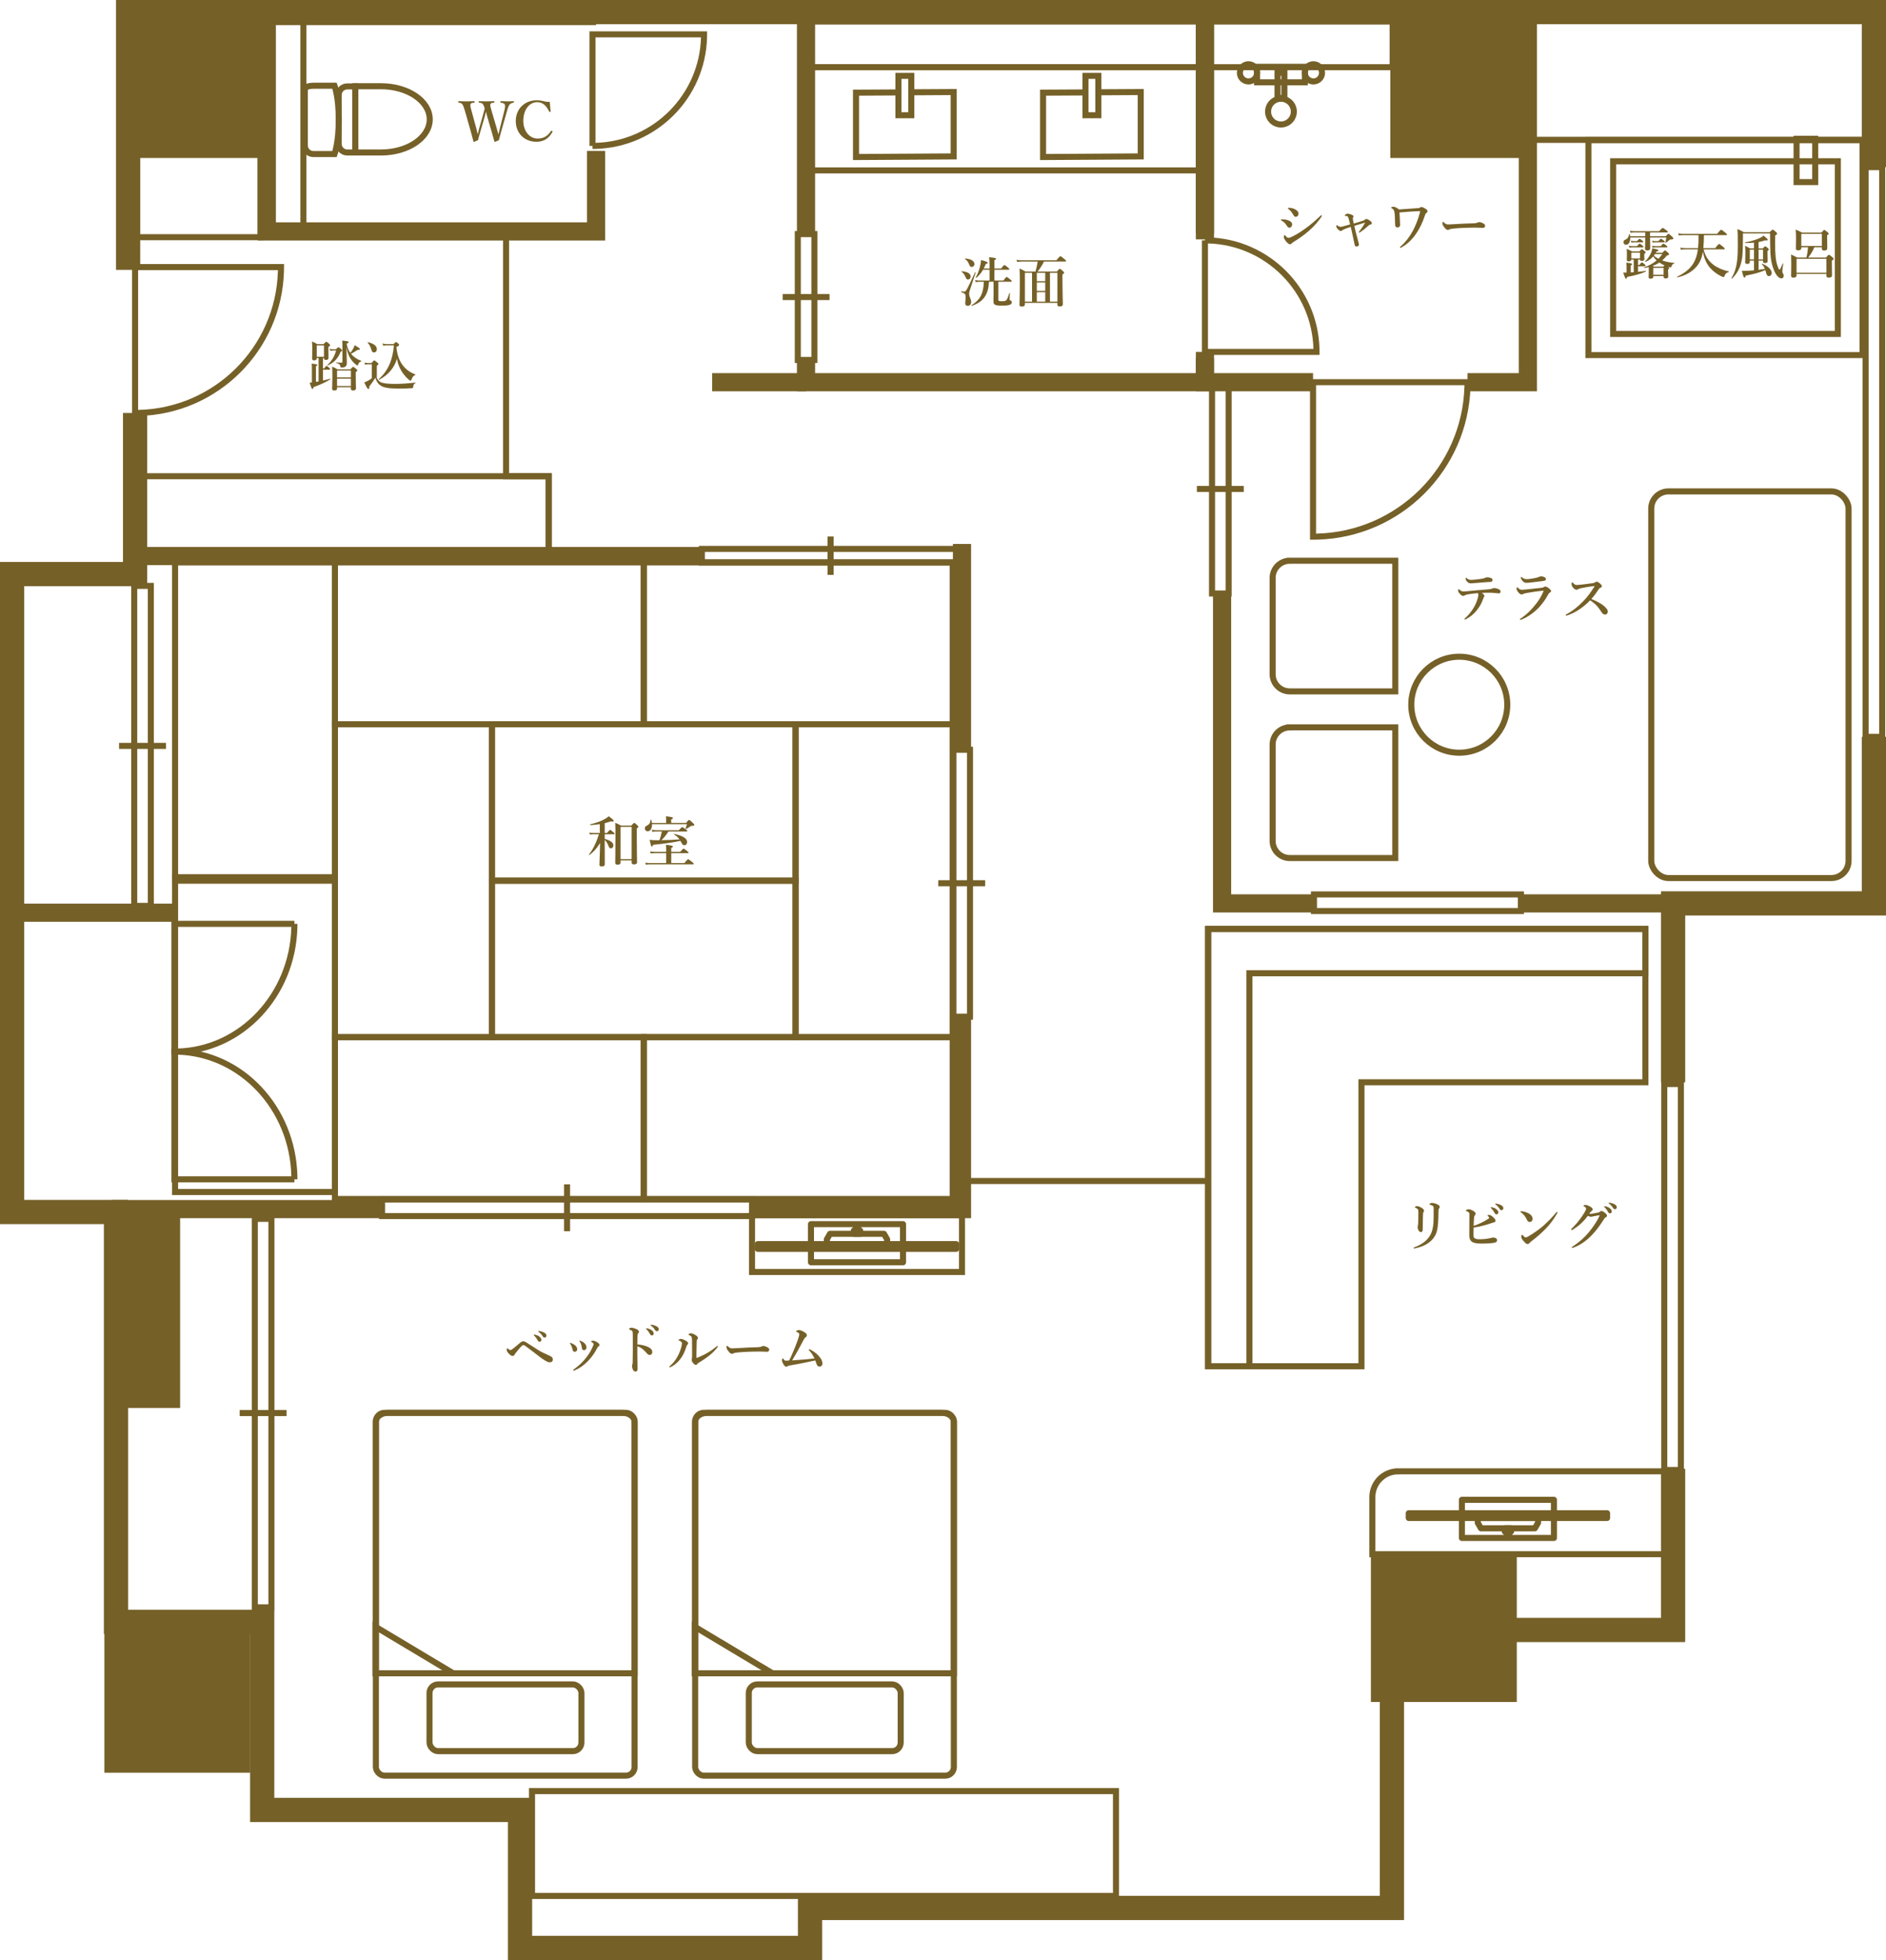 <?xml version="1.0" encoding="UTF-8"?>
<svg id="_レイヤー_2" data-name="レイヤー_2" xmlns="http://www.w3.org/2000/svg" width="622.971" height="647.412" viewBox="0 0 622.971 647.412">
  <defs>
    <style>
      .cls-1, .cls-2 {
        stroke-width: 2px;
      }

      .cls-1, .cls-2, .cls-3, .cls-4 {
        fill: none;
        stroke: #756028;
      }

      .cls-1, .cls-3, .cls-4 {
        stroke-miterlimit: 10;
      }

      .cls-5 {
        fill: #756028;
      }

      .cls-2 {
        stroke-linecap: round;
        stroke-linejoin: round;
      }

      .cls-3 {
        stroke-width: 8px;
      }

      .cls-4 {
        stroke-width: 6px;
      }
    </style>
  </defs>
  <g id="_レイヤー_2-2" data-name="レイヤー_2">
    <g>
      <g>
        <g>
          <rect class="cls-2" x="491.785" y="486.492" width="12.597" height="30.4" transform="translate(999.775 3.608) rotate(90)"/>
          <rect class="cls-2" x="497.297" y="467.849" width="1.572" height="65.516" transform="translate(998.691 2.524) rotate(90)"/>
          <polygon class="cls-2" points="488.125 501.394 488.125 502.966 489.173 504.8 506.994 504.8 508.042 502.966 508.042 501.394 488.125 501.394"/>
          <polygon class="cls-2" points="497.035 505.849 497.035 504.8 499.132 504.8 499.132 505.849 498.608 506.373 497.559 506.373 497.035 505.849"/>
        </g>
        <g>
          <rect class="cls-2" x="276.776" y="395.437" width="12.597" height="30.4" transform="translate(-127.562 693.711) rotate(-90)"/>
          <rect class="cls-2" x="282.289" y="378.963" width="1.572" height="65.516" transform="translate(-128.646 694.796) rotate(-90)"/>
          <polygon class="cls-2" points="293.033 410.935 293.033 409.362 291.985 407.528 274.165 407.528 273.116 409.362 273.116 410.935 293.033 410.935"/>
          <polygon class="cls-2" points="284.123 406.48 284.123 407.528 282.027 407.528 282.027 406.48 282.551 405.955 283.599 405.955 284.123 406.48"/>
        </g>
        <g>
          <polyline class="cls-1" points="296.733 30.529 282.754 30.605 282.754 51.865 315.018 51.66 315.018 30.401 301.247 30.481"/>
          <rect class="cls-1" x="296.76" y="25.049" width="4.252" height="13.005" transform="translate(597.771 63.104) rotate(-180)"/>
        </g>
        <g>
          <polyline class="cls-1" points="358.513 30.529 344.533 30.605 344.533 51.865 376.797 51.66 376.797 30.401 363.026 30.481"/>
          <rect class="cls-1" x="358.539" y="25.049" width="4.252" height="13.005" transform="translate(721.331 63.104) rotate(-180)"/>
        </g>
        <polyline class="cls-3" points="552.644 485.136 552.644 538.384 459.779 538.384 459.779 630.201 267.559 630.201 267.559 643.412 171.779 643.412 171.779 597.834 86.606 597.834 86.606 535.694 38.312 535.694 38.312 400.329 4 400.329 4 189.614 44.624 189.614 44.624 136.409"/>
        <polyline class="cls-3" points="618.971 243.378 618.971 298.392 552.644 298.392 552.644 357.495"/>
        <polyline class="cls-3" points="42.312 89.137 42.312 4 618.971 4 618.971 55.198"/>
        <g>
          <rect class="cls-1" x="124.16" y="466.664" width="85.456" height="119.836" rx="2.835" ry="2.835" transform="translate(333.777 1053.164) rotate(-180)"/>
          <path class="cls-1" d="M128.188,466.664h77.402c2.224,0,4.027,1.323,4.027,2.954v83.076h-85.456v-83.076c0-1.632,1.803-2.954,4.027-2.954Z"/>
          <polygon class="cls-1" points="124.008 537.308 149.706 552.695 124.008 552.695 124.008 537.308"/>
          <rect class="cls-1" x="141.875" y="556.361" width="50.179" height="22.043" rx="2.835" ry="2.835" transform="translate(333.929 1134.766) rotate(-180)"/>
        </g>
        <g>
          <rect class="cls-1" x="229.618" y="466.664" width="85.456" height="119.836" rx="2.835" ry="2.835" transform="translate(544.692 1053.164) rotate(-180)"/>
          <path class="cls-1" d="M233.645,466.664h77.402c2.224,0,4.027,1.323,4.027,2.954v83.076h-85.456v-83.076c0-1.632,1.803-2.954,4.027-2.954Z"/>
          <polygon class="cls-1" points="229.466 537.308 255.163 552.695 229.466 552.695 229.466 537.308"/>
          <rect class="cls-1" x="247.333" y="556.361" width="50.179" height="22.043" rx="2.835" ry="2.835" transform="translate(544.844 1134.766) rotate(-180)"/>
        </g>
        <g>
          <path class="cls-1" d="M104.939,28.317h5.568s1.417,3.792,1.417,11.225-1.417,11.342-1.417,11.342h-6.985c-1.566,0-2.835-1.269-2.835-2.835v-18.314c0-1.566,2.686-1.417,4.252-1.417Z"/>
          <path class="cls-1" d="M117.35,50.369v-21.889h8.504c8.889,0,16.095,4.9,16.095,10.945s-7.206,10.945-16.095,10.945-8.504,0-8.504,0Z"/>
          <path class="cls-1" d="M111.866,28.538h2.649c1.564,0,2.835,1.27,2.835,2.835v16.161c0,1.564-1.27,2.835-2.835,2.835h-2.649v-21.831h0Z" transform="translate(229.216 78.907) rotate(180)"/>
        </g>
        <path class="cls-1" d="M92.813,88.22h-48.189s0,48.189,0,48.189c0,0,.821-.005,1.229-.015,25.568-.64,46.19-21.195,46.938-46.735.014-.478.021-1.439.021-1.439Z"/>
        <path class="cls-1" d="M398.01,79.391v36.85s36.85,0,36.85,0c0,0-.004-.628-.012-.94-.49-19.552-16.208-35.321-35.739-35.894-.365-.011-1.1-.016-1.1-.016Z"/>
        <path class="cls-1" d="M195.711,48.197V11.347s36.85,0,36.85,0c0,0-.004.628-.012.94-.49,19.552-16.208,35.321-35.739,35.894-.365.011-1.1.016-1.1.016Z"/>
        <path class="cls-1" d="M484.742,126.242h-51.024s0,51.024,0,51.024c0,0,.869-.005,1.302-.016,27.071-.678,48.907-22.441,49.7-49.484.015-.506.022-1.523.022-1.523Z"/>
        <path class="cls-1" d="M97.248,305.146h-39.633s0,42.197,0,42.197c0,0,.675-.005,1.011-.013,21.028-.561,37.989-18.559,38.604-40.924.012-.418.017-1.26.017-1.26Z"/>
        <path class="cls-1" d="M97.248,389.541h-39.633s0-42.197,0-42.197c0,0,.675.005,1.011.013,21.028.561,37.989,18.559,38.604,40.924.012.418.017,1.26.017,1.26Z"/>
        <rect class="cls-5" x="42.312" y="4" width="48.189" height="48.189"/>
        <rect class="cls-5" x="459.246" y="4" width="48.189" height="48.189"/>
        <rect class="cls-5" x="34.477" y="537.342" width="48.189" height="48.189"/>
        <rect class="cls-5" x="452.828" y="513.975" width="48.189" height="48.189"/>
        <line class="cls-4" x1="126.202" y1="399.366" x2="37.027" y2="399.366"/>
        <polyline class="cls-4" points="317.761 335.596 317.761 399.366 247.459 399.366"/>
        <line class="cls-4" x1="317.761" y1="179.669" x2="317.761" y2="247.082"/>
        <line class="cls-4" x1="47.596" y1="183.669" x2="231.735" y2="183.669"/>
        <line class="cls-4" x1="3.339" y1="301.467" x2="57.817" y2="301.467"/>
        <rect class="cls-1" x="248.403" y="401.366" width="69.358" height="18.779"/>
        <polyline class="cls-4" points="196.899 49.862 196.899 76.44 88.128 76.44 88.128 5.303 196.899 5.303"/>
        <polyline class="cls-4" points="266.238 77.325 266.238 5.101 398.01 5.101 398.01 77.068"/>
        <polyline class="cls-4" points="398.01 118.241 398.01 126.242 266.238 126.242 266.238 119.433"/>
        <polyline class="cls-4" points="433.718 126.242 398.01 126.242 398.01 116.241"/>
        <polyline class="cls-4" points="398.01 79.069 398.01 5.101 504.681 5.101 504.681 126.242 484.742 126.242"/>
        <rect class="cls-1" x="86.128" y="5.303" width="14.092" height="71.138"/>
        <rect class="cls-1" x="354.58" y="-83.241" width="17.092" height="193.776" transform="translate(376.773 -349.479) rotate(90)"/>
        <rect class="cls-1" x="541.279" y="-31.498" width="41.093" height="114.29" transform="translate(587.474 -536.178) rotate(90)"/>
        <rect class="cls-1" x="315.077" y="-26.647" width="34.093" height="131.772" transform="translate(371.363 -292.885) rotate(90)"/>
        <polyline class="cls-1" points="167.156 77.165 167.156 157.303 181.247 157.303 181.247 183.449"/>
        <line class="cls-1" x1="319.082" y1="390.091" x2="399.22" y2="390.091"/>
        <rect class="cls-1" x="44.624" y="157.303" width="136.624" height="26.367"/>
        <rect class="cls-1" x="45.174" y="49.138" width="40.954" height="29.21"/>
        <g>
          <rect class="cls-1" x="420.551" y="16.732" width="5.132" height="15.79" transform="translate(398.49 447.744) rotate(-90)"/>
          <circle class="cls-1" cx="423.117" cy="36.865" r="4.252"/>
          <rect class="cls-1" x="418.972" y="27.045" width="8.29" height="2.27" transform="translate(394.937 451.297) rotate(-90)"/>
        </g>
        <g>
          <rect class="cls-1" x="231.841" y="181.305" width="85.039" height="4.489"/>
          <line class="cls-1" x1="274.36" y1="189.886" x2="274.36" y2="177.214"/>
        </g>
        <g>
          <rect class="cls-1" x="245.478" y="95.372" width="41.58" height="5.486" transform="translate(364.383 -168.154) rotate(90)"/>
          <line class="cls-1" x1="258.525" y1="98.115" x2="274.012" y2="98.115"/>
        </g>
        <rect class="cls-1" x="434.017" y="295.431" width="68.367" height="5.486"/>
        <g>
          <rect class="cls-1" x="126.202" y="396.183" width="122.202" height="5.486"/>
          <line class="cls-1" x1="187.302" y1="406.669" x2="187.302" y2="391.183"/>
        </g>
        <g>
          <rect class="cls-1" x="-5.776" y="243.625" width="105.7" height="5.486" transform="translate(293.442 199.295) rotate(90)"/>
          <line class="cls-1" x1="39.33" y1="246.368" x2="54.817" y2="246.368"/>
        </g>
        <g>
          <rect class="cls-1" x="22.748" y="463.995" width="128.32" height="5.486" transform="translate(553.646 379.83) rotate(90)"/>
          <line class="cls-1" x1="79.165" y1="466.738" x2="94.652" y2="466.738"/>
        </g>
        <g>
          <rect class="cls-1" x="273.573" y="288.986" width="88.173" height="5.486" transform="translate(609.389 -25.931) rotate(90)"/>
          <line class="cls-1" x1="309.917" y1="291.729" x2="325.403" y2="291.729"/>
        </g>
        <rect class="cls-1" x="524.881" y="146.545" width="188.18" height="5.486" transform="translate(768.259 -469.683) rotate(90)"/>
        <rect class="cls-1" x="488.733" y="419.054" width="127.486" height="5.486" transform="translate(974.273 -130.679) rotate(90)"/>
        <g>
          <rect class="cls-1" x="368.567" y="158.763" width="69.047" height="5.486" transform="translate(564.597 -241.585) rotate(90)"/>
          <line class="cls-1" x1="395.348" y1="161.506" x2="410.834" y2="161.506"/>
        </g>
        <rect class="cls-1" x="110.624" y="185.751" width="102.029" height="53.47"/>
        <rect class="cls-1" x="212.653" y="185.751" width="102.029" height="53.47"/>
        <rect class="cls-1" x="32.237" y="315.338" width="103.984" height="52.789" transform="translate(-257.503 425.961) rotate(-90)"/>
        <rect class="cls-1" x="31.658" y="211.928" width="105.143" height="52.789" transform="translate(-154.093 322.551) rotate(-90)"/>
        <rect class="cls-1" x="110.624" y="342.566" width="102.029" height="53.47"/>
        <rect class="cls-1" x="212.653" y="342.566" width="102.029" height="53.47"/>
        <rect class="cls-1" x="162.507" y="239.221" width="100.278" height="51.673"/>
        <rect class="cls-1" x="84.893" y="264.952" width="103.345" height="51.883" transform="translate(427.459 154.328) rotate(90)"/>
        <rect class="cls-1" x="237.053" y="264.952" width="103.345" height="51.883" transform="translate(579.619 2.168) rotate(90)"/>
        <rect class="cls-1" x="162.507" y="290.893" width="100.278" height="51.673"/>
        <rect class="cls-5" x="35.311" y="400.329" width="24.184" height="64.734"/>
        <rect class="cls-1" x="175.734" y="591.605" width="192.89" height="34.633"/>
        <polygon class="cls-1" points="543.504 306.834 399.064 306.834 399.064 451.274 449.706 451.274 449.706 357.476 543.504 357.476 543.504 306.834"/>
        <polygon class="cls-1" points="543.504 306.834 399.064 306.834 399.064 451.274 412.704 451.274 412.704 321.474 543.504 321.474 543.504 306.834"/>
        <path class="cls-1" d="M461.815,485.981h89.257v27.385h-97.761v-18.881c0-4.693,3.81-8.504,8.504-8.504Z"/>
        <polyline class="cls-4" points="434.017 298.392 403.672 298.392 403.672 196.03"/>
        <line class="cls-4" x1="550.644" y1="298.392" x2="501.393" y2="298.392"/>
        <circle class="cls-1" cx="412.387" cy="24.061" r="2.835"/>
        <circle class="cls-1" cx="433.847" cy="24.061" r="2.835"/>
        <g>
          <rect class="cls-1" x="534.448" y="36.509" width="71.014" height="90.546" transform="translate(651.738 -488.173) rotate(90)"/>
          <rect class="cls-1" x="541.44" y="44.672" width="57.03" height="74.22" transform="translate(651.738 -488.173) rotate(90)"/>
          <rect class="cls-1" x="593.43" y="45.835" width="6.165" height="14.312"/>
        </g>
        <circle class="cls-1" cx="482.017" cy="232.77" r="15.853"/>
        <path class="cls-1" d="M426.035,185.211h34.844v43.156h-34.844c-3.129,0-5.669-2.54-5.669-5.669v-31.817c0-3.129,2.54-5.669,5.669-5.669Z"/>
        <path class="cls-1" d="M426.035,240.256h34.844v43.156h-34.844c-3.129,0-5.669-2.54-5.669-5.669v-31.817c0-3.129,2.54-5.669,5.669-5.669Z"/>
        <rect class="cls-1" x="545.43" y="162.312" width="65.174" height="127.706" rx="5.669" ry="5.669"/>
        <line class="cls-4" x1="266.238" y1="126.242" x2="235.236" y2="126.242"/>
      </g>
      <g>
        <g>
          <path class="cls-5" d="M541.065,87.525h.433c.504-.702.72-.846.846-.846.162,0,.343.144.883.594.216.198.36.36.36.486s-.055.18-.234.18h-2.287v1.836c.829-.072,1.692-.18,2.539-.306.09-.018.126.198.036.234-1.459.666-3.673,1.314-6.194,1.765-.035.45-.144.612-.359.612q-.271,0-.919-2.052c.379.018.685.018.864.018h.253v-1.782c0-.45-.036-.937-.091-1.513,1.747.18,1.909.36,1.909.54,0,.126-.145.271-.45.396v2.305c.324-.018.666-.054.99-.072v-4.159h-.811c-.036.396-.27.558-.828.558-.522,0-.648-.126-.648-.63,0-.288.036-.576.036-1.729,0-.576-.018-1.152-.09-1.747.864.342.99.396,1.818.828h2.377c.54-.612.684-.72.828-.72.18,0,.324.108.9.576.252.216.36.324.36.468,0,.18-.072.252-.469.504v.288c0,.756.055,1.278.055,1.44,0,.378-.324.594-.883.594-.378,0-.54-.09-.576-.432h-.648v1.765ZM550.213,78.037c.63-.684.773-.792.918-.792.18,0,.306.108,1.116.846.36.342.468.486.468.63,0,.288-.197.378-.792.378-.306,0-.36.018-.594.234-.307.324-.559.522-1.116.864-.072.054-.162,0-.145-.09.198-.648.271-1.134.324-1.656h-5.348v.126c0,1.278.054,2.845.054,3.367,0,.54-.306.774-.972.774-.576,0-.757-.18-.757-.684,0-.216.072-.9.072-2.287v-1.296h-4.951c.054,1.296-.414,2.395-1.423,2.395-.486,0-.792-.36-.792-.846,0-.468.126-.63.756-.918.648-.306.99-.864,1.062-1.711,0-.09.216-.108.234-.018.054.234.108.45.126.684h4.987v-1.26h-3.547c-.396,0-.774.036-1.297.108l-.197-.667c.576.108,1.008.144,1.44.144h8.21c.811-.918,1.026-1.062,1.152-1.062.162,0,.378.144,1.206.738.379.288.522.432.522.558s-.054.18-.234.18h-5.653v1.26h5.168ZM540.724,81.295c.54-.648.756-.792.882-.792.162,0,.36.144.883.558.216.18.36.342.36.468s-.055.18-.234.18h-3.601c-.234,0-.469.036-.793.108l-.198-.666c.36.108.648.144.919.144h1.782ZM540.724,79.639c.504-.594.721-.738.847-.738.162,0,.359.144.864.522.216.18.359.324.359.45s-.054.18-.233.18h-2.845c-.253,0-.505.036-.829.108l-.197-.666c.378.108.666.144.954.144h1.08ZM541.714,83.456h-2.862v1.891h2.862v-1.891ZM544.613,88.227c-.469.126-.955.234-1.477.324-.09.018-.162-.18-.072-.216,1.656-.612,3.043-1.386,4.142-2.305-.433-.396-.811-.846-1.152-1.333-.685.811-1.495,1.369-2.521,1.819-.09.036-.198-.072-.144-.144.828-.846,1.458-1.729,1.891-2.665.233-.558.414-1.116.521-1.692,1.873.414,1.999.45,1.999.702,0,.162-.126.234-.63.36-.072.144-.162.288-.234.414h2.16c.576-.648.721-.756.865-.756.18,0,.323.108.954.667.288.27.396.396.396.54,0,.216-.162.324-.773.504-.469.594-.955,1.116-1.495,1.566.072.036.162.072.234.09,1.116.378,2.413.63,3.745.72.09,0,.09.162,0,.198-.559.216-.721.396-.9.955-.072.288-.145.36-.306.36-.126,0-.324-.036-.829-.216.307.252.36.396.36.54s-.107.198-.36.324v.486c0,.955.072,1.603.072,1.819,0,.468-.27.684-.918.684-.45,0-.63-.144-.63-.63v-.162h-3.403v.234c0,.432-.307.63-.9.63-.468,0-.648-.126-.648-.559,0-.324.055-.666.055-1.999v-1.26ZM548.556,81.295c.559-.648.774-.792.9-.792.162,0,.378.144.937.576.234.18.378.324.378.45s-.054.18-.233.18h-3.854c-.252,0-.486.036-.811.108l-.198-.666c.379.108.648.144.937.144h1.944ZM547.782,79.639c.521-.612.737-.756.864-.756.162,0,.359.144.882.54.216.18.36.324.36.45s-.055.18-.234.18h-2.953c-.233,0-.468.036-.773.108l-.198-.666c.359.108.63.144.9.144h1.152ZM549.402,88.083c.198-.234.306-.36.396-.414-.595-.27-1.152-.576-1.693-.937-.684.45-1.422.811-2.196,1.099.108.072.216.144.396.252h3.097ZM549.511,88.497h-3.403v2.269h3.403v-2.269ZM546.665,83.906c-.126.18-.252.342-.378.522.45.432.973.756,1.513,1.044.504-.486.918-1.008,1.278-1.566h-2.413Z"/>
          <path class="cls-5" d="M562.721,82.358c.522,2.179,1.603,3.871,3.295,5.131,1.297.972,2.953,1.692,5.006,2.161.09.018.09.162,0,.198-.847.288-1.099.54-1.387,1.314-.09.27-.162.36-.288.36-.18,0-.594-.162-1.062-.396-1.314-.684-2.574-1.639-3.528-2.773-1.152-1.404-1.873-3.079-2.27-5.275-.342,2.214-1.008,3.691-2.088,4.969-1.549,1.783-3.691,3.007-6.338,3.565-.09.018-.145-.162-.072-.198,4.304-2.143,6.248-4.555,6.842-9.057h-4.087c-.468,0-.937.036-1.549.108l-.198-.666c.685.108,1.188.144,1.693.144h4.195c.107-.991.162-2.089.162-3.295,0-.198,0-.558-.019-.99h-4.825c-.504,0-1.009.036-1.675.108l-.198-.667c.757.108,1.314.144,1.891.144h10.966c.99-1.206,1.206-1.35,1.332-1.35.162,0,.36.144,1.351.936.45.36.594.522.594.648s-.054.18-.233.18h-7.4c-.019,1.423-.054,2.863-.198,4.286h3.925c.955-1.207,1.171-1.351,1.297-1.351.162,0,.36.144,1.296.936.433.36.576.522.576.648s-.054.18-.233.18h-6.771Z"/>
          <path class="cls-5" d="M584.519,76.686c.738-.72.883-.828,1.026-.828.181,0,.36.108,1.045.738.306.27.414.414.414.558,0,.216-.09.306-.63.63-.036,1.44-.036,1.639-.036,2.647,0,3.547.216,5.816.828,7.49.233.667.45,1.152.576,1.152.216,0,.45-.414,1.099-2.017.035-.09.216-.018.197.072-.288,1.566-.306,2.088-.306,2.557,0,.216.018.324.36.936.054.108.09.288.09.541,0,.468-.307.792-.792.792-.396,0-.847-.252-1.261-.72-.792-.882-1.513-2.503-1.927-4.411-.414-1.963-.504-3.331-.522-9.723h-8.966v1.278c-.019,4.303-.091,6.122-.396,7.599-.522,2.521-1.494,4.375-3.223,6.05-.072.054-.217-.108-.162-.18,1.044-1.765,1.62-3.511,1.891-6.068.144-1.333.197-2.899.197-4.808,0-3.331-.035-4.339-.144-5.293.937.342,1.116.432,2.106,1.008h8.534ZM580.883,89.128c.702-.108,1.387-.198,2.07-.324-.252-.648-.54-1.08-.972-1.53-.054-.072.09-.198.18-.162,2.071.936,3.062,2.053,3.062,3.079,0,.558-.414,1.008-.937,1.008-.486,0-.721-.342-.919-1.098-.09-.342-.18-.63-.252-.882-1.782.756-3.709,1.296-6.5,1.836-.107.504-.197.63-.396.63-.252,0-.469-.558-.847-2.232.307.018.45.018.631.018,1.044,0,2.196-.054,3.366-.18v-3.205h-1.386v.432c0,.468-.217.648-.937.648-.414,0-.595-.216-.595-.45,0-.252.072-1.134.072-3.187,0-.774-.018-1.549-.107-2.341.792.378.9.432,1.656.864h1.296v-1.909c-.828.072-1.782.126-2.881.144-.09,0-.144-.216-.054-.234,1.494-.252,3.025-.667,4.195-1.152.864-.342,1.549-.72,1.891-1.081,1.135.9,1.404,1.17,1.404,1.404,0,.18-.288.271-.846.145-.703.252-1.405.432-2.197.576v2.106h1.423c.468-.576.612-.684.756-.684.18,0,.324.108.864.558.234.216.342.342.342.486s-.107.252-.45.486v.558c0,1.477.055,2.485.055,2.809,0,.414-.216.612-.883.612-.432,0-.63-.108-.63-.486v-.306h-1.477v3.043ZM579.37,85.671v-3.205h-1.386v3.205h1.386ZM582.359,85.671v-3.205h-1.477v3.205h1.477Z"/>
          <path class="cls-5" d="M594.994,81.674v.198c0,.612-.343.81-1.045.81-.576,0-.756-.198-.756-.612,0-.45.054-1.044.054-2.899,0-1.116-.018-2.233-.107-3.349.99.432,1.134.504,2.106,1.008h6.374c.684-.756.828-.864.972-.864.181,0,.324.108,1.026.684.307.252.414.36.414.504,0,.198-.144.342-.504.558v.702c0,1.819.054,3.169.054,3.583,0,.504-.342.756-1.044.756-.559,0-.756-.216-.756-.612v-.468h-2.485c-.504,1.242-1.188,2.358-2.017,3.403h5.852c.702-.81.847-.918.99-.918.181,0,.324.108,1.099.756.36.306.469.432.469.576,0,.216-.145.324-.595.594v.81c0,2.125.054,3.583.054,4.069,0,.504-.414.738-1.08.738-.54,0-.774-.198-.774-.612v-.594h-9.866v.468c0,.504-.36.738-1.045.738-.54,0-.756-.198-.756-.63,0-.648.054-1.314.054-3.943,0-1.026-.018-2.053-.054-3.079.972.468,1.116.54,1.998,1.026h3.043c.288-1.116.469-2.25.559-3.403h-2.232ZM603.294,85.491h-9.866v4.591h9.866v-4.591ZM601.782,77.244h-6.788v4.015h6.788v-4.015Z"/>
        </g>
        <g>
          <path class="cls-5" d="M488.789,194.892c1.837-.144,2.485-.18,3.403-.288.252-.036.559-.144.685-.198.144-.072.468-.162.666-.162.504,0,1.152.162,1.71.486.288.162.396.45.396.702,0,.306-.198.522-.414.541-.288.018-.522,0-1.099-.072-.774-.09-1.458-.126-2.232-.126-.612,0-1.62,0-2.431.054.576.396.828.756.828,1.008,0,.09-.036.216-.09.288-.108.162-.198.342-.36.81-.36,1.026-.9,2.197-1.962,3.547-1.045,1.314-2.233,2.305-3.674,3.043-.107.054-.216.108-.306.108-.126,0-.181-.054-.181-.18,0-.09.145-.216.45-.486.829-.774,1.837-1.926,2.647-3.313.576-.954,1.026-2.125,1.332-3.187.108-.468.162-.81.162-.954,0-.216-.036-.45-.198-.612-1.278.126-2.61.288-3.438.45-.522.108-.702.216-.847.306-.18.126-.324.162-.54.162-.324,0-.648-.18-1.206-.811-.343-.396-.469-.738-.469-.99,0-.27.09-.432.198-.432.09,0,.162.108.271.198.54.45.899.576,1.224.576.433,0,1.062-.054,1.585-.108,1.225-.126,2.269-.234,3.889-.36ZM489.941,191.075c.288-.054.414-.144.54-.198.253-.108.541-.198.685-.198.433,0,1.026.072,1.549.36.198.108.288.324.288.54,0,.378-.234.612-.666.63-.396.018-.864.018-1.44.072-1.099.09-2.972.234-3.979.324-.342.036-.685.072-.937.072-.522,0-.864,0-1.44-.648-.36-.396-.414-.666-.414-.954,0-.162.036-.27.126-.27.054,0,.108.072.234.162.414.324.684.558,1.44.558.36,0,1.008-.036,1.944-.144.792-.09,1.494-.18,2.07-.306Z"/>
          <path class="cls-5" d="M504.484,194.658c1.082-.126,2.576-.27,4.863-.522.233-.018.396-.09.63-.252.144-.09.342-.162.522-.162.323,0,.936.415,1.404.846.396.36.432.522.432.738,0,.198-.198.324-.378.414-.252.126-.36.234-.648.774-.702,1.333-1.639,2.665-2.809,3.961-1.351,1.494-3.476,3.205-5.907,4.177-.144.054-.288.108-.396.108-.108,0-.181-.072-.181-.18,0-.09.145-.162.253-.252,2.16-1.404,3.709-3.061,5.204-4.987,1.008-1.314,1.711-2.503,2.251-3.781.054-.126.126-.342.126-.378,0-.054-.036-.054-.126-.054-.072,0-.198.018-.288.036-1.927.18-3.35.415-5.15.721-.685.126-.919.216-1.081.306-.197.108-.396.18-.576.18-.288,0-.504-.09-.99-.576-.521-.54-.702-1.044-.702-1.314,0-.306.09-.504.181-.504.071,0,.107.036.27.18.522.486.756.666,1.459.666.233,0,1.008-.072,1.638-.144ZM505.349,191.219c.667-.09,1.404-.216,2.197-.396.45-.108.63-.216.81-.288.217-.09.522-.162.702-.162.793,0,1.567.414,1.567.81,0,.234-.055.504-.36.594-.36.108-.811.162-1.099.198-.756.108-2.7.324-4.124.486-.36.036-.648.054-.864.054-.648,0-1.009-.252-1.549-1.008-.216-.288-.252-.522-.252-.774,0-.126.036-.198.108-.198.054,0,.107.054.198.126.684.522.918.63,1.692.63.288,0,.63-.036.972-.072Z"/>
          <path class="cls-5" d="M527.832,198.853c.685.36,1.243.72,1.729,1.098,1.081.828,1.513,1.53,1.513,2.053,0,.558-.378.972-.828.972-.468,0-.792-.126-1.116-.612-.63-.936-1.261-1.908-2.089-2.683-.702-.648-1.188-1.008-1.801-1.386-1.35,1.44-2.862,2.593-4.411,3.529-1.188.702-2.341,1.188-3.079,1.422-.144.054-.27.09-.396.09-.091,0-.181-.036-.181-.162,0-.072.055-.162.126-.198,2.125-1.152,3.638-2.323,5.636-4.357,1.423-1.458,2.341-2.719,3.655-4.771.072-.108.108-.18.108-.216,0-.054-.055-.072-.234-.054-1.261.144-2.881.414-4.303.72-.469.108-.685.198-.829.288-.162.09-.306.198-.63.198-.342,0-.702-.216-1.206-.846-.343-.432-.378-.702-.378-1.152,0-.342.126-.468.233-.468.055,0,.126.072.252.216.505.558.702.684,1.243.684.216,0,.666-.036,1.368-.108,1.477-.162,2.683-.324,3.961-.504.342-.054.559-.126.721-.27.161-.144.288-.198.521-.198.343,0,.576.162.954.486.541.468.757.756.757,1.008,0,.18-.054.36-.595.54-.162.054-.27.198-.432.432-.774,1.134-1.44,2.107-2.449,3.241.847.342,1.566.684,2.179,1.008Z"/>
        </g>
        <g>
          <path class="cls-5" d="M423.069,72.623c0-.126.198-.18.504-.18.54,0,1.135.072,1.818.288.955.306,1.423.811,1.423,1.387,0,.54-.342,1.098-.937,1.098-.27,0-.54-.198-.81-.63-.45-.738-.973-1.296-1.747-1.729-.18-.072-.252-.144-.252-.234ZM426.112,80.672c-.36,0-.685-.216-1.206-.81-.522-.612-.847-1.225-.847-1.584,0-.342.162-.648.252-.648.126,0,.162.108.271.216.27.306.594.72,1.044.72.162,0,.522-.09,1.08-.36,1.188-.558,2.755-1.476,4.412-2.683,1.692-1.242,2.862-2.179,4.915-4.123.18-.18.288-.306.414-.306s.18.072.18.18-.054.198-.126.306c-.936,1.405-2.16,2.917-4.177,4.682-1.513,1.314-3.133,2.485-5.006,3.619-.306.18-.468.306-.558.432-.162.216-.396.36-.648.36ZM425.392,68.788c0-.072.072-.144.307-.144.648,0,1.332.126,1.927.414.558.288,1.278.756,1.278,1.458,0,.594-.324,1.098-.954,1.098-.324,0-.469-.162-.757-.666-.468-.828-1.008-1.477-1.62-1.927-.145-.108-.181-.126-.181-.234Z"/>
          <path class="cls-5" d="M450.27,72.875c.306-.09.396-.144.558-.324.126-.126.271-.216.486-.216.252,0,.612.144,1.261.612.396.288.558.522.558.774,0,.234-.107.396-.522.468-.126.018-.252.036-.414.18-.899.846-1.71,1.513-2.719,2.197-.233.162-.414.27-.54.27-.072,0-.126-.036-.126-.108,0-.072.054-.18.234-.378.702-.882,1.278-1.765,1.818-2.701.036-.072.018-.108-.072-.09-1.08.306-2.376.72-3.438,1.044.126.558.233,1.134.414,1.819.288,1.08.576,2.179.882,3.313.108.378.234.918.234,1.116,0,.342-.378.558-.738.558-.324,0-.576-.09-.648-.414-.324-1.495-.648-3.007-.972-4.501-.108-.486-.234-1.026-.36-1.566-1.368.45-1.944.684-2.395.9-.198.108-.324.162-.396.252-.126.126-.252.198-.433.216-.27.018-.576-.144-.954-.541-.504-.504-.576-.72-.576-1.08,0-.198.108-.342.181-.342.054,0,.126.072.233.162.271.252.595.414.883.414.198,0,.432-.018.666-.072.792-.198,1.711-.45,2.593-.702-.216-.864-.342-1.351-.486-1.909-.054-.216-.107-.342-.18-.522-.072-.18-.198-.27-.324-.306-.162-.054-.378-.072-.594-.072-.108,0-.181-.018-.181-.108,0-.108.108-.27.271-.396.197-.162.45-.234.612-.234.414-.018.864.126,1.26.27.54.198.702.396.702.594,0,.162-.036.27-.09.378-.054.108-.072.18-.09.27-.019.072-.019.144.018.342.055.324.108.63.252,1.405,1.387-.378,2.432-.756,3.134-.973Z"/>
          <path class="cls-5" d="M468.594,68.734c.198-.018.379-.126.522-.216.162-.108.288-.144.433-.144.233,0,.936.306,1.44.666.396.288.558.504.558.72s-.162.414-.324.522c-.18.108-.359.288-.486.685-.81,2.557-1.89,4.663-3.024,6.302-1.404,2.017-2.935,3.385-4.52,4.303-.288.162-.45.288-.576.288s-.198-.036-.198-.126.091-.216.217-.324c1.656-1.458,2.952-3.151,4.033-5.149.81-1.513,1.692-3.619,2.269-5.762.09-.36.126-.504.126-.666,0-.036-.019-.09-.108-.09h-.342c-1.98.09-3.925.198-6.338.432.09,1.836.18,3.115.198,4.123,0,.541-.396.829-.774.829-.342,0-.595-.108-.702-.27-.126-.18-.181-.486-.181-1.008-.018-1.891-.09-3.097-.233-3.872-.108-.522-.288-.828-.811-1.17-.162-.108-.252-.126-.252-.271,0-.144.504-.252.738-.252.324,0,.973.18,1.872.9,2.341-.144,4.592-.306,6.464-.45Z"/>
          <path class="cls-5" d="M489.907,75.27c-.559,0-1.782-.09-2.665-.09-1.422,0-4.52.072-6.733.27-.864.072-1.531.18-1.783.342-.126.09-.27.144-.486.144-.468,0-.882-.432-1.44-1.242-.27-.378-.342-.612-.342-.973,0-.288.108-.432.216-.432.055,0,.145.072.234.162.666.648.99.685,1.513.685.486,0,.828-.018,1.891-.09,2.232-.144,4.609-.252,6.374-.288.702-.018,1.17-.126,1.404-.252.18-.09.36-.144.504-.144.234,0,.522.054.811.18.684.288,1.152.558,1.152,1.008,0,.342-.234.72-.648.72Z"/>
        </g>
        <g>
          <path class="cls-5" d="M320.338,95.909c-.162.468-.217.81-.217,1.188,0,.918.667,1.71.667,2.628,0,.774-.45,1.296-1.099,1.296-.595,0-.864-.306-.864-.918s.144-1.188.144-1.801c0-1.152-.161-1.35-1.422-1.8-.09-.036-.036-.306.054-.288.307.072.595.108.883.108.27,0,.485-.072.936-.846.45-.792,1.188-2.395,2.629-5.492.036-.09.252-.018.217.072-.648,1.944-1.279,3.907-1.927,5.852ZM319.762,92.326c-.324,0-.522-.126-.685-.468-.559-1.278-.666-1.422-1.477-2.125-.072-.054-.018-.144.072-.144,1.908.144,2.953.792,2.953,1.747,0,.558-.396.99-.864.99ZM320.968,88.166c-.432,0-.54-.09-.937-1.026-.324-.738-.558-1.044-1.278-1.621-.072-.054-.018-.144.072-.144,1.927.162,3.043.828,3.043,1.836,0,.558-.396.955-.9.955ZM326.856,87.392c0-.99-.054-1.801-.144-2.431,2.124.18,2.305.36,2.305.54,0,.162-.181.288-.541.432v2.737h2.233c.72-.972.936-1.116,1.062-1.116.162,0,.36.144,1.135.774.342.288.486.45.486.576s-.054.18-.234.18h-4.682v3.565h2.972c.738-1.009.954-1.152,1.08-1.152.162,0,.36.144,1.17.81.36.288.505.45.505.576s-.055.18-.234.18h-4.195v5.959c0,.396.18.468,1.261.468.666,0,1.026-.036,1.332-.324.324-.324.63-1.008,1.008-2.287.019-.09.217-.09.217,0-.036.54-.108,1.531-.108,1.999,0,.234.054.27.36.396.216.09.36.324.36.594,0,.378-.217.648-.703.811-.504.198-1.313.27-2.466.27-2.377,0-2.881-.252-2.881-1.386,0-.792.035-1.657.035-2.305v-4.195h-1.53c-.126,4.213-1.872,6.68-5.672,7.958-.09.036-.162-.144-.09-.198,2.863-1.783,3.961-3.871,4.069-7.76h-1.296c-.414,0-.847.036-1.404.108l-.198-.667c.63.108,1.116.145,1.584.145h3.205v-3.565h-2.143c-.63,1.116-1.332,1.945-2.251,2.701-.071.054-.197-.054-.162-.126.595-1.044,1.135-2.466,1.44-3.763.181-.738.288-1.44.307-2.017,1.782.486,2.215.685,2.215.937,0,.18-.162.27-.631.342-.233.558-.45,1.062-.684,1.512h1.908v-1.278Z"/>
          <path class="cls-5" d="M338.537,100.5c0,.558-.307.756-1.009.756-.559,0-.774-.144-.774-.63,0-1.116.108-2.791.108-8.048,0-1.351-.019-2.161-.09-3.889.918.414,1.062.486,1.98,1.008h3.295c.306-1.098.522-2.197.72-3.313h-5.149c-.504,0-.99.036-1.656.108l-.198-.666c.756.108,1.314.144,1.891.144h11.271c.99-1.188,1.206-1.333,1.332-1.333.162,0,.36.144,1.314.918.433.36.576.522.576.648s-.054.18-.233.18h-7.076c-.576,1.188-1.278,2.305-2.125,3.313h6.355c.702-.792.847-.9.991-.9.18,0,.323.108,1.008.72.306.288.414.414.414.558,0,.198-.09.288-.54.576v1.621c0,4.267.126,7.22.126,8.192,0,.522-.342.756-1.008.756-.576,0-.793-.144-.793-.594v-.594h-10.73v.468ZM338.537,90.111v9.507h2.358v-9.507h-2.358ZM342.479,92.884h2.773v-2.773h-2.773v2.773ZM345.252,93.298h-2.773v2.791h2.773v-2.791ZM345.252,96.503h-2.773v3.115h2.773v-3.115ZM349.267,90.111h-2.448v9.507h2.448v-9.507Z"/>
        </g>
        <g>
          <path class="cls-5" d="M164.037,42.254c.27.937.432,1.567.594,2.143.162-.594.288-1.243.54-2.233l1.387-5.474c.271-1.062.36-1.782.181-2.179-.181-.36-.648-.504-1.297-.594-.126,0-.162-.018-.162-.252,0-.216.036-.252.162-.252.648.036,1.566.072,2.269.072.685,0,1.297-.036,1.891-.072.126,0,.162.036.162.252,0,.234-.054.252-.18.252-.54.09-.937.27-1.261.612-.306.396-.559,1.098-.864,2.161l-1.818,6.428c-.504,1.765-.595,2.251-.847,3.187-1.17.504-1.296.558-1.368.558-.054,0-.108-.036-.126-.126-.288-1.044-.559-2.034-.99-3.511l-1.368-4.682c-.198-.666-.307-1.188-.433-1.674-.107.504-.216.99-.396,1.621l-1.35,4.645c-.522,1.783-.631,2.251-.864,3.151-1.188.522-1.297.576-1.369.576-.071,0-.107-.036-.144-.126-.288-1.134-.54-2.106-.937-3.511l-1.854-6.518c-.324-1.116-.576-1.873-.882-2.25-.271-.342-.45-.468-1.188-.541-.126,0-.162-.018-.162-.234,0-.234.036-.27.162-.27.828.036,1.584.072,2.395.072.774,0,1.927-.036,2.701-.072.126,0,.162.036.162.252,0,.234-.055.252-.181.252-.63.072-1.026.09-1.188.468-.162.396.036,1.152.36,2.323l1.513,5.545c.27,1.009.396,1.549.521,2.125.162-.576.234-1.152.522-2.143l1.188-4.177c.324-1.117.396-1.584.576-2.251-.18-.486-.306-1.044-.594-1.404s-.505-.414-1.188-.486c-.145,0-.181-.036-.181-.252s.019-.252.181-.252c.81.036,1.656.072,2.448.072.811,0,1.566-.036,2.377-.072.145,0,.162.036.162.252s-.036.252-.18.252c-.721.072-.955.09-1.117.468-.18.396,0,.937.396,2.305l1.639,5.563Z"/>
          <path class="cls-5" d="M181.874,36.727c.018.144-.036.216-.18.252-.181.036-.217,0-.288-.144-.486-.936-.973-1.692-1.621-2.25-.684-.576-1.513-.846-2.305-.846-2.61,0-4.627,2.449-4.627,6.194,0,3.313,2.034,5.833,4.717,5.833,1.963,0,3.367-.81,4.43-2.502.054-.09.126-.126.36-.018.162.072.198.18.126.324-1.044,1.891-2.611,3.259-5.294,3.259-3.961,0-6.824-2.809-6.824-6.86,0-3.979,2.899-6.842,6.896-6.842.882,0,1.62.126,2.287.288.72.18,1.242.306,2.017.198.071.937.197,2.179.306,3.115Z"/>
        </g>
        <g>
          <path class="cls-5" d="M106.692,121.688h.414c.432-.666.648-.81.774-.81.162,0,.342.144.828.576.198.18.342.342.342.468s-.054.18-.234.18h-2.124v3.583c.828-.18,1.639-.378,2.358-.594.09-.018.126.144.054.198-1.566.99-3.133,1.71-5.563,2.575-.036.414-.144.612-.36.612-.197,0-.287-.198-.918-2.07.234-.018.486-.036.757-.072v-4.681c0-.72-.019-.9-.055-1.566,1.818.252,1.854.252,1.854.468,0,.144-.126.252-.45.396v5.186c.253-.036.559-.09.864-.162v-7.725h-.611v.126c0,.432-.271.648-.865.648-.485,0-.666-.198-.666-.522,0-.541.055-1.188.055-3.403,0-.774-.019-1.548-.091-2.323.847.378.973.45,1.729.882h2.071c.63-.648.774-.756.918-.756.18,0,.324.108.918.63.252.234.36.342.36.486,0,.18-.162.306-.576.558v.612c0,1.584.036,2.683.036,3.042,0,.45-.252.648-.864.648-.433,0-.63-.144-.63-.522v-.108h-.324v3.439ZM107.016,114.072h-2.395v3.763h2.395v-3.763ZM110.977,115.35c.468-.486.666-.648.811-.648.18,0,.324.108.864.576.233.216.342.342.342.486,0,.162-.108.27-.486.432-.918,2.232-2.07,3.511-4.249,4.501-.09.036-.198-.09-.126-.144,1.368-1.206,2.377-2.881,2.898-4.789h-1.134c-.234,0-.469.036-.793.144l-.197-.702c.396.108.684.144.99.144h1.08ZM111.337,127.918v.396c0,.486-.307.667-.919.667-.504,0-.72-.162-.72-.558,0-.72.09-1.333.09-4.285,0-1.009-.018-2.017-.072-3.025.811.324.954.396,1.765.882h4.231c.666-.702.811-.81.954-.81.181,0,.324.108.954.648.288.252.396.378.396.522,0,.162-.072.234-.504.558v.9c0,2.358.071,3.943.071,4.483,0,.45-.342.684-.954.684-.521,0-.72-.162-.72-.576v-.486h-4.573ZM113.102,113.694c0-.378-.019-.63-.055-1.207,1.801.198,2.106.27,2.106.541,0,.18-.18.324-.666.45.181,1.098.576,2.178,1.225,3.079.342-.414.63-.828.864-1.242.252-.45.45-.9.594-1.314,1.387.846,1.711,1.098,1.711,1.296,0,.144-.108.306-.756.252-.721.504-1.351.9-2.197,1.314.811.99,1.963,1.783,3.367,2.323.09.036.054.18-.036.216-.486.162-.774.432-.954.955-.072.288-.126.36-.216.36s-.288-.108-.505-.27c-.899-.684-1.62-1.584-2.143-2.575-.432-.81-.792-1.98-.99-3.313.055,2.755.108,4.79.108,5.366,0,.432-.108.756-.306,1.008-.271.324-.738.468-1.423.468-.252,0-.342-.09-.396-.378-.107-.63-.468-.954-1.332-1.116-.09-.018-.09-.198,0-.198.811.054,1.08.072,1.746.072.198,0,.253-.036.253-.198v-5.888ZM115.911,122.409h-4.573v2.25h4.573v-2.25ZM115.911,125.074h-4.573v2.431h4.573v-2.431Z"/>
          <path class="cls-5" d="M124.476,124.875c.54.937.882,1.243,1.71,1.531.883.252,2.232.396,4.087.396,2.233,0,3.439-.072,6.933-.432.09-.018.072.144,0,.18-.522.288-.666.54-.738,1.368-.036.216-.145.288-.378.306-.973.09-3.079.126-4.376.126-3.169,0-4.987-.252-6.14-1.098-.774-.54-1.242-1.333-1.603-2.467-.378.684-1.206,1.891-1.998,2.881.054.666-.055.81-.307.81-.27,0-.647-.648-1.332-2.179.396-.126.828-.324,1.278-.576.414-.234.828-.486,1.188-.774v-4.627h-1.242c-.288,0-.576.036-.973.162l-.198-.72c.469.108.811.144,1.171.144h1.152c.612-.738.756-.846.9-.846.18,0,.323.108.99.666.306.252.414.378.414.522,0,.126-.055.18-.54.576v4.051ZM123.485,116.413c-.414,0-.63-.216-.882-1.116-.198-.684-.612-1.566-1.152-2.106-.072-.072.054-.18.145-.162,2.106.522,2.881,1.386,2.881,2.305,0,.612-.36,1.08-.991,1.08ZM130.003,113.64c.504-.54.648-.648.792-.648.18,0,.324.108.756.486.181.162.289.288.289.432,0,.216-.324.468-.9.685.197,2.358.846,4.321,1.926,5.833,1.026,1.458,2.449,2.539,4.268,3.223.09.036.09.18,0,.216-.612.288-.882.63-1.206,1.477-.108.342-.145.396-.288.396-.145,0-.433-.18-.774-.486-.504-.414-1.116-1.081-1.566-1.692-1.135-1.495-1.873-3.187-2.179-5.096-.792,2.953-2.953,5.492-5.941,6.986-.072.036-.162-.162-.091-.216,2.972-2.611,4.628-6.212,5.024-11.181h-2.575c-.342.018-.702.072-.99.126l-.198-.738c.468.162.721.198,1.135.198h2.521Z"/>
        </g>
        <g>
          <path class="cls-5" d="M199.745,277.784c0,3.223.018,6.734.018,7.725,0,.468-.306.684-1.044.684-.486,0-.721-.162-.721-.558,0-.828.198-4.339.217-7.184-1.188,1.908-2.161,2.953-3.565,3.979-.072.054-.18-.09-.126-.162,1.332-1.674,2.413-3.871,3.312-6.716h-1.926c-.324,0-.631.036-1.062.108l-.198-.666c.486.108.847.144,1.206.144h2.269v-2.935c-.936.144-1.944.252-3.133.324-.09,0-.126-.234-.036-.252,1.963-.45,3.583-1.044,4.826-1.746.504-.288.936-.594,1.314-.918,1.512,1.17,1.603,1.26,1.603,1.512s-.343.306-.9.162c-.685.234-1.351.45-2.053.612v3.241h.756c.685-.864.9-1.008,1.026-1.008.162,0,.36.144,1.044.72.289.234.433.396.433.522s-.054.18-.234.18h-3.024v1.548c1.927.504,2.862,1.207,2.862,2.143,0,.54-.359.955-.81.955-.433,0-.559-.126-.919-1.044-.27-.667-.612-1.207-1.134-1.729v.36ZM204.984,284.194v.702c0,.522-.396.702-1.026.702-.521,0-.738-.216-.738-.576,0-.792.072-3.817.072-9.003,0-1.89,0-2.701-.072-4.249.9.378,1.045.45,1.927.937h3.367c.685-.774.828-.882.972-.882.181,0,.307.108.955.684.288.27.396.414.396.558,0,.18-.071.27-.504.594v1.8c0,4.808.09,8.229.09,9.327,0,.504-.378.72-.99.72-.54,0-.792-.18-.792-.594v-.72h-3.655ZM208.639,273.121h-3.655v10.659h3.655v-10.659Z"/>
          <path class="cls-5" d="M215.368,272.238c.036,1.386-.522,2.34-1.44,2.34-.54,0-.918-.396-.918-.954,0-.414.144-.648.576-.864.937-.486,1.188-.846,1.314-1.999.018-.09.18-.108.198-.018.107.378.197.738.233,1.081h4.699v-1.117c0-.306-.018-.684-.071-1.08,2.124.198,2.322.396,2.322.594,0,.162-.18.306-.576.45v1.152h4.916c.684-.882.828-.991.972-.991.181,0,.324.108,1.225.937.414.378.522.522.522.666,0,.234-.162.324-.721.324-.306,0-.396.054-.666.252-.54.396-.828.541-1.368.792-.091.036-.181-.072-.145-.162.234-.558.378-1.008.468-1.404h-11.541ZM221.723,285.076h4.34c.9-1.117,1.116-1.261,1.242-1.261.162,0,.36.144,1.297.882.414.342.558.486.558.612s-.054.18-.233.18h-14.387c-.36,0-.721.036-1.206.108l-.198-.666c.612.108,1.08.144,1.548.144h5.366v-3.277h-3.799c-.396,0-.793.036-1.314.108l-.198-.667c.684.108,1.206.144,1.729.144h3.583v-1.044c-.036-.756-.055-.99-.108-1.296,2.143.198,2.323.396,2.323.576,0,.162-.126.288-.541.468v1.296h2.917c.811-.918,1.026-1.062,1.152-1.062.162,0,.36.144,1.152.756.343.271.486.414.486.541s-.054.18-.233.18h-5.475v3.277ZM220.788,274.651c-.666,1.044-1.404,2.017-2.305,2.863,1.98-.036,3.979-.09,5.978-.252-.45-.667-.973-1.116-1.818-1.639-.072-.054-.036-.198.054-.18,2.845.612,4.268,1.495,4.268,2.647,0,.648-.378,1.098-.9,1.098-.45,0-.685-.234-1.152-1.152-.054-.108-.108-.198-.162-.306-2.503.54-4.88.882-9.021,1.314-.145.45-.216.558-.396.558-.233,0-.306-.198-.756-2.197.972.108,1.566.126,2.521.126h.738c.324-.954.576-1.909.792-2.881h-1.854c-.396,0-.774.036-1.296.108l-.198-.666c.684.108,1.188.144,1.71.144h7.221c.792-.882,1.008-1.026,1.134-1.026.162,0,.379.144,1.171.72.36.27.504.414.504.54s-.054.18-.234.18h-5.995Z"/>
        </g>
        <g>
          <path class="cls-5" d="M169.042,445.779c.648-.468,1.675-1.333,2.755-2.251.45-.396.774-.486,1.044-.486.396,0,.666.144,1.026.378,1.53.972,2.737,1.747,3.871,2.467,1.188.756,2.071,1.134,3.169,1.621.828.36,1.08.522,1.387.756.126.108.306.36.306.738,0,.703-.359.973-1.098.973-.343,0-.828-.198-1.603-.685-1.026-.63-1.999-1.386-3.259-2.376-.757-.576-1.585-1.225-2.611-1.98-.612-.45-.9-.648-1.188-.648-.144,0-.306.108-.486.27-.162.126-1.025,1.044-2.07,2.413-.216.271-.288.396-.342.522-.126.27-.342.378-.666.378-.271,0-.811-.234-1.423-.99-.414-.522-.486-.684-.486-1.098,0-.216.108-.45.198-.45.072,0,.108.036.198.126.342.342.648.468.846.468.108,0,.271-.036.433-.144ZM178.171,441.476c.486.378.666.702.666,1.08,0,.288-.198.63-.594.63-.198,0-.415-.054-.612-.414-.379-.685-.667-1.099-1.135-1.584-.072-.072-.198-.162-.198-.234,0-.108.09-.126.217-.126.161,0,.359.054.414.072.521.144.864.288,1.242.576ZM179.845,440.215c.379.216.648.522.648.918s-.252.666-.558.666c-.271,0-.469-.072-.667-.396-.378-.63-.756-1.026-1.26-1.404-.072-.054-.216-.144-.216-.216,0-.09.071-.144.144-.144.108,0,.307.018.468.054.522.09.973.252,1.44.522Z"/>
          <path class="cls-5" d="M188.248,443.672c0-.072.072-.126.126-.126.09,0,.162.036.271.072.612.252,1.099.522,1.477.882.306.306.54.738.54,1.134,0,.54-.342.864-.883.864-.288,0-.558-.18-.647-.685-.055-.342-.162-.72-.324-1.08-.108-.306-.271-.576-.433-.828-.09-.126-.126-.18-.126-.234ZM195.865,443.6c-.144-.144-.288-.252-.558-.378-.055-.018-.09-.072-.09-.108,0-.036.035-.108.144-.162.126-.072.271-.126.559-.126.197,0,.773.162,1.35.522.559.36.757.612.757.918,0,.198-.162.36-.396.522-.107.072-.252.198-.378.486-.828,1.675-1.854,3.043-2.971,4.213-1.404,1.477-2.809,2.431-4.502,3.169-.107.054-.216.09-.306.09s-.144-.09-.144-.198c0-.072.035-.126.144-.198,1.872-1.351,3.024-2.449,4.357-4.195.954-1.26,1.548-2.358,1.998-3.457.181-.414.234-.594.234-.72s-.054-.234-.198-.378ZM191.4,442.934c0-.054.036-.126.126-.126s.216.054.342.108c.576.252.99.522,1.333.9.323.36.521.774.521,1.225,0,.504-.306.918-.81.918-.559,0-.648-.271-.702-.721-.055-.432-.145-.828-.253-1.17-.107-.306-.233-.612-.414-.882-.09-.126-.144-.18-.144-.252Z"/>
          <path class="cls-5" d="M213.775,444.771c1.08.45,1.675,1.008,1.675,1.818,0,.576-.414.954-.774.954-.324,0-.648-.108-.99-.522-.433-.504-.847-.954-1.297-1.314-.576-.468-1.188-.828-1.872-1.026v3.133c0,.756.036,2.413.072,4.357,0,.685-.307.846-.667.846-.252,0-.576-.09-.756-.414-.288-.486-.396-1.08-.396-1.422,0-.09.036-.414.091-.522.054-.108.09-.198.09-.306.018-.234.054-.738.072-4.033.018-1.71,0-3.241,0-4.934,0-.468,0-1.278-.072-1.53-.054-.162-.198-.306-.378-.414-.271-.162-.486-.252-.631-.288-.126-.036-.18-.09-.18-.162,0-.108.126-.198.234-.27.144-.09.342-.162.504-.162.414,0,.954.09,1.818.486.486.216.721.504.721.846,0,.216-.108.396-.307.576-.072.072-.107.18-.126.36-.054.504-.09,1.566-.09,3.241,1.08.054,2.251.288,3.259.702ZM215.269,439.387c.486.378.667.702.667,1.081,0,.288-.198.63-.595.63-.198,0-.414-.054-.612-.414-.378-.684-.666-1.098-1.134-1.584-.072-.072-.198-.162-.198-.234,0-.108.09-.126.216-.126.162,0,.36.054.414.072.522.144.864.288,1.242.576ZM216.944,438.127c.378.216.648.522.648.918s-.252.666-.559.666c-.27,0-.468-.072-.666-.396-.378-.63-.756-1.026-1.261-1.405-.071-.054-.216-.144-.216-.216,0-.09.072-.144.145-.144.107,0,.306.018.468.054.522.09.973.252,1.44.522Z"/>
          <path class="cls-5" d="M224.357,442.79c-.145-.054-.234-.072-.234-.162,0-.108.342-.378.702-.378.469,0,1.261.288,1.909.702.45.288.54.541.54.774,0,.162-.036.288-.252.468-.126.108-.198.27-.307.612-.378,1.134-.792,2.305-1.477,3.349-.882,1.351-2.07,2.575-3.637,3.349-.18.09-.288.144-.36.144-.107,0-.162-.054-.162-.18,0-.108.036-.126.181-.252,1.116-.972,1.818-1.873,2.538-3.151.576-1.026.955-2.106,1.242-3.133.145-.541.217-.918.217-1.278,0-.378-.414-.667-.9-.864ZM228.462,441.638c-.091-.234-.379-.468-.828-.648-.145-.054-.217-.072-.217-.198s.324-.396.757-.396.99.216,1.638.63c.324.198.721.504.721.918,0,.216-.09.342-.252.504-.072.072-.126.198-.145.432-.036,1.206-.054,2.305-.09,4.069v1.332c0,.162.019.234.09.234.072,0,.198-.036.433-.144,1.98-.846,3.745-1.71,5.941-3.493.216-.18.324-.288.45-.288.108,0,.18.054.18.162,0,.072-.071.162-.144.252-1.206,1.657-3.241,3.367-6.355,5.204-.181.108-.288.234-.36.378-.09.162-.252.252-.414.252-.217,0-.595-.216-.9-.576-.342-.415-.504-.829-.504-1.081,0-.072.018-.18.054-.306.054-.18.09-.666.09-1.098,0-1.44,0-2.665-.018-4.952,0-.54-.036-.972-.126-1.188Z"/>
          <path class="cls-5" d="M253.43,446.499c-.559,0-1.782-.09-2.665-.09-1.422,0-4.52.072-6.733.27-.864.072-1.531.18-1.783.342-.126.09-.27.144-.486.144-.468,0-.882-.432-1.44-1.242-.27-.378-.342-.612-.342-.973,0-.288.108-.432.216-.432.055,0,.145.072.234.162.666.648.99.685,1.513.685.486,0,.828-.018,1.891-.09,2.232-.144,4.609-.252,6.374-.288.702-.018,1.17-.126,1.404-.252.18-.09.36-.144.504-.144.234,0,.522.054.811.18.684.288,1.152.558,1.152,1.008,0,.342-.234.72-.648.72Z"/>
          <path class="cls-5" d="M267.469,446.265c-.198-.198-.307-.27-.307-.36,0-.108.072-.216.181-.216.126,0,.233.036.359.108,1.404.72,2.503,1.62,3.35,2.845.378.558.612,1.242.612,1.656,0,.667-.379,1.099-1.026,1.099-.414,0-.702-.27-.955-.955-.144-.396-.216-.756-.378-1.08-2.79.594-5.815,1.224-8.354,1.638-.45.072-.684.162-.81.252-.108.09-.253.18-.433.18-.306,0-.54-.234-.846-.685-.288-.414-.576-1.134-.576-1.422,0-.18.054-.648.323-.648.072,0,.145.09.234.252.234.432.378.504.828.504.288,0,.559-.018.99-.054.271-.504.414-.811.576-1.17,1.188-2.647,1.927-4.555,2.467-6.176.198-.594.307-1.062.307-1.296,0-.144-.019-.288-.217-.45-.161-.144-.414-.27-.666-.36-.162-.054-.18-.108-.18-.18,0-.216.576-.414.954-.414.307,0,.937.144,1.692.612.757.468.919.72.919,1.134,0,.306-.198.486-.415.63-.252.162-.414.342-1.098,1.674-1.062,2.053-2.071,3.871-3.35,5.96,2.684-.198,4.916-.342,7.4-.648-.54-1.044-1.008-1.836-1.584-2.431Z"/>
        </g>
        <g>
          <path class="cls-5" d="M473.248,398.289c-.306-.198-.576-.27-.882-.342-.162-.036-.198-.054-.198-.126,0-.108.144-.234.288-.342.162-.108.342-.162.54-.162.306,0,.954.108,1.549.378.594.27,1.008.522,1.008.955,0,.162-.054.36-.216.522-.126.126-.198.36-.198.99,0,2.809-.18,5.096-.45,6.194-.324,1.495-1.116,2.629-1.801,3.295-1.512,1.495-3.367,2.215-5.383,2.647-.181.036-.234.054-.343.054-.162,0-.233-.054-.233-.162,0-.09.071-.144.252-.216,2.412-.846,4.285-2.215,5.329-4.159.522-.972.864-2.287.973-3.979.054-.774.071-1.999.071-4.412,0-.684-.035-.954-.306-1.134ZM468.405,399.585c-.09-.234-.342-.432-.882-.684-.145-.072-.198-.09-.198-.18,0-.054.072-.144.198-.198.216-.108.414-.144.576-.144.234,0,.738.144,1.351.486.594.324.937.72.937,1.044,0,.198-.108.378-.217.504-.054.072-.107.234-.126.612-.054,1.422-.09,2.935-.107,5.149,0,.541-.217.774-.631.774-.288,0-.576-.234-.81-.648-.162-.306-.234-.666-.234-1.008,0-.162.036-.36.09-.522.036-.126.072-.396.09-.828.036-.684.055-1.422.055-2.863,0-.811.018-1.207-.091-1.495Z"/>
          <path class="cls-5" d="M486.729,407.328c0,.486-.018.9.055,1.243.054.252.216.378.45.504.27.144.737.252,1.476.252,1.621,0,2.701-.18,3.619-.396.378-.108.667-.162.937-.162.721,0,1.242.342,1.242.864,0,.468-.216.594-.558.738-.324.126-.828.216-1.639.27-1.009.072-1.963.126-2.827.126-1.98,0-3.15-.306-3.619-.918-.198-.252-.342-.504-.432-.828-.09-.306-.108-.811-.108-1.458.019-1.099.019-2.233.019-3.349,0-.99.018-1.98.018-2.899,0-.684-.054-.828-.522-1.08-.144-.072-.342-.144-.468-.18s-.18-.09-.18-.162c0-.234.594-.468.972-.468.271,0,.738.126,1.404.504.631.36.828.63.828.954,0,.27-.09.45-.27.612-.145.144-.198.252-.234.846-.054.72-.107,1.584-.126,2.557.864-.27,1.782-.648,2.665-1.08.63-.306,1.603-.846,2.179-1.243.18-.126.288-.198.288-.324,0-.144-.162-.324-.307-.468-.18-.18-.27-.252-.27-.324,0-.09.18-.162.378-.162.559,0,.828.108,1.566.774.486.45.738.828.721,1.134,0,.36-.198.486-.631.576-.198.036-.324.09-.648.198-.972.342-1.89.612-2.79.846-1.081.288-2.125.486-3.169.648,0,.522-.019,1.261-.019,1.854ZM494.255,399.387c.486.378.666.703.666,1.081,0,.288-.197.63-.594.63-.198,0-.414-.054-.612-.414-.378-.685-.666-1.099-1.135-1.585-.071-.072-.197-.162-.197-.234,0-.108.09-.126.216-.126.162,0,.36.054.414.072.522.145.864.288,1.242.576ZM495.93,398.127c.378.216.648.522.648.918s-.253.666-.559.666c-.271,0-.468-.072-.666-.396-.378-.63-.757-1.026-1.261-1.404-.072-.054-.216-.144-.216-.216,0-.09.072-.144.144-.144.108,0,.307.018.469.054.521.09.972.252,1.44.522Z"/>
          <path class="cls-5" d="M502.191,400.216c0-.09.071-.144.18-.144.072,0,.162,0,.342.018.702.09,1.495.288,2.287.72.828.45,1.242,1.152,1.242,1.8,0,.612-.432,1.008-.973,1.008-.341,0-.683-.18-.881-.666-.145-.342-.36-.756-.756-1.296-.45-.594-.883-1.008-1.314-1.26-.091-.054-.126-.108-.126-.18ZM504.819,408.39c1.657-.972,3.421-2.179,4.988-3.529,1.656-1.476,3.007-2.898,4.23-4.393.091-.108.181-.162.234-.162.126,0,.181.072.181.162s-.036.18-.108.306c-1.044,1.836-2.125,3.367-3.745,5.042-1.549,1.584-3.061,2.899-4.808,4.213-.198.144-.378.324-.468.432-.162.216-.396.432-.72.432-.378,0-.612-.162-1.098-.685-.774-.828-1.009-1.296-1.009-1.674s.126-.684.288-.684c.09,0,.145.072.288.234.396.414.648.667.828.667.216,0,.54-.145.918-.36Z"/>
          <path class="cls-5" d="M530.813,401.512c0,.252-.126.468-.469.612-.288.126-.378.324-.558.612-1.225,1.927-2.539,3.781-4.159,5.402-1.639,1.692-3.583,3.097-5.834,3.925-.145.054-.271.108-.414.108-.108,0-.18-.036-.18-.162s.09-.18.306-.324c2.305-1.494,3.997-3.079,5.258-4.609,1.314-1.603,2.61-3.367,3.547-5.438.036-.09.054-.144.054-.18s-.036-.072-.09-.072c-.432.054-1.026.198-1.818.342-.504.09-.721.18-.973.18s-.63-.144-.99-.306c-.684.9-1.404,1.71-2.143,2.413-.828.774-1.692,1.422-2.61,1.999-.324.198-.469.271-.576.271-.162,0-.217-.072-.217-.198,0-.144.253-.324.685-.756.685-.702,1.477-1.584,2.232-2.611.504-.666.99-1.386,1.459-2.143.306-.504.594-1.08.594-1.386s-.306-.522-.648-.702c-.162-.09-.216-.144-.216-.216,0-.09.234-.288.595-.288.288,0,.954.144,1.764.648.559.342.667.576.667.846,0,.198-.198.432-.396.558-.162.108-.288.27-.738.9.054.018.18.018.271.018.359-.018.792-.09,1.404-.198.738-.126,1.206-.234,1.44-.288.144-.036.252-.09.378-.216.09-.09.27-.252.468-.252.433,0,.828.216,1.459.792.27.234.45.522.45.72ZM531.731,399.063c.486.378.666.702.666,1.08,0,.288-.198.63-.594.63-.198,0-.414-.054-.612-.414-.378-.685-.666-1.099-1.135-1.584-.071-.072-.198-.162-.198-.234,0-.108.091-.126.217-.126.162,0,.359.054.414.072.521.144.864.288,1.242.576ZM533.388,397.821c.378.216.648.522.648.918s-.252.666-.559.666c-.27,0-.468-.072-.666-.396-.378-.63-.756-1.026-1.26-1.404-.072-.054-.217-.144-.217-.216,0-.09.072-.144.145-.144.107,0,.306.018.468.054.522.09.973.252,1.44.522Z"/>
        </g>
      </g>
    </g>
  </g>
</svg>